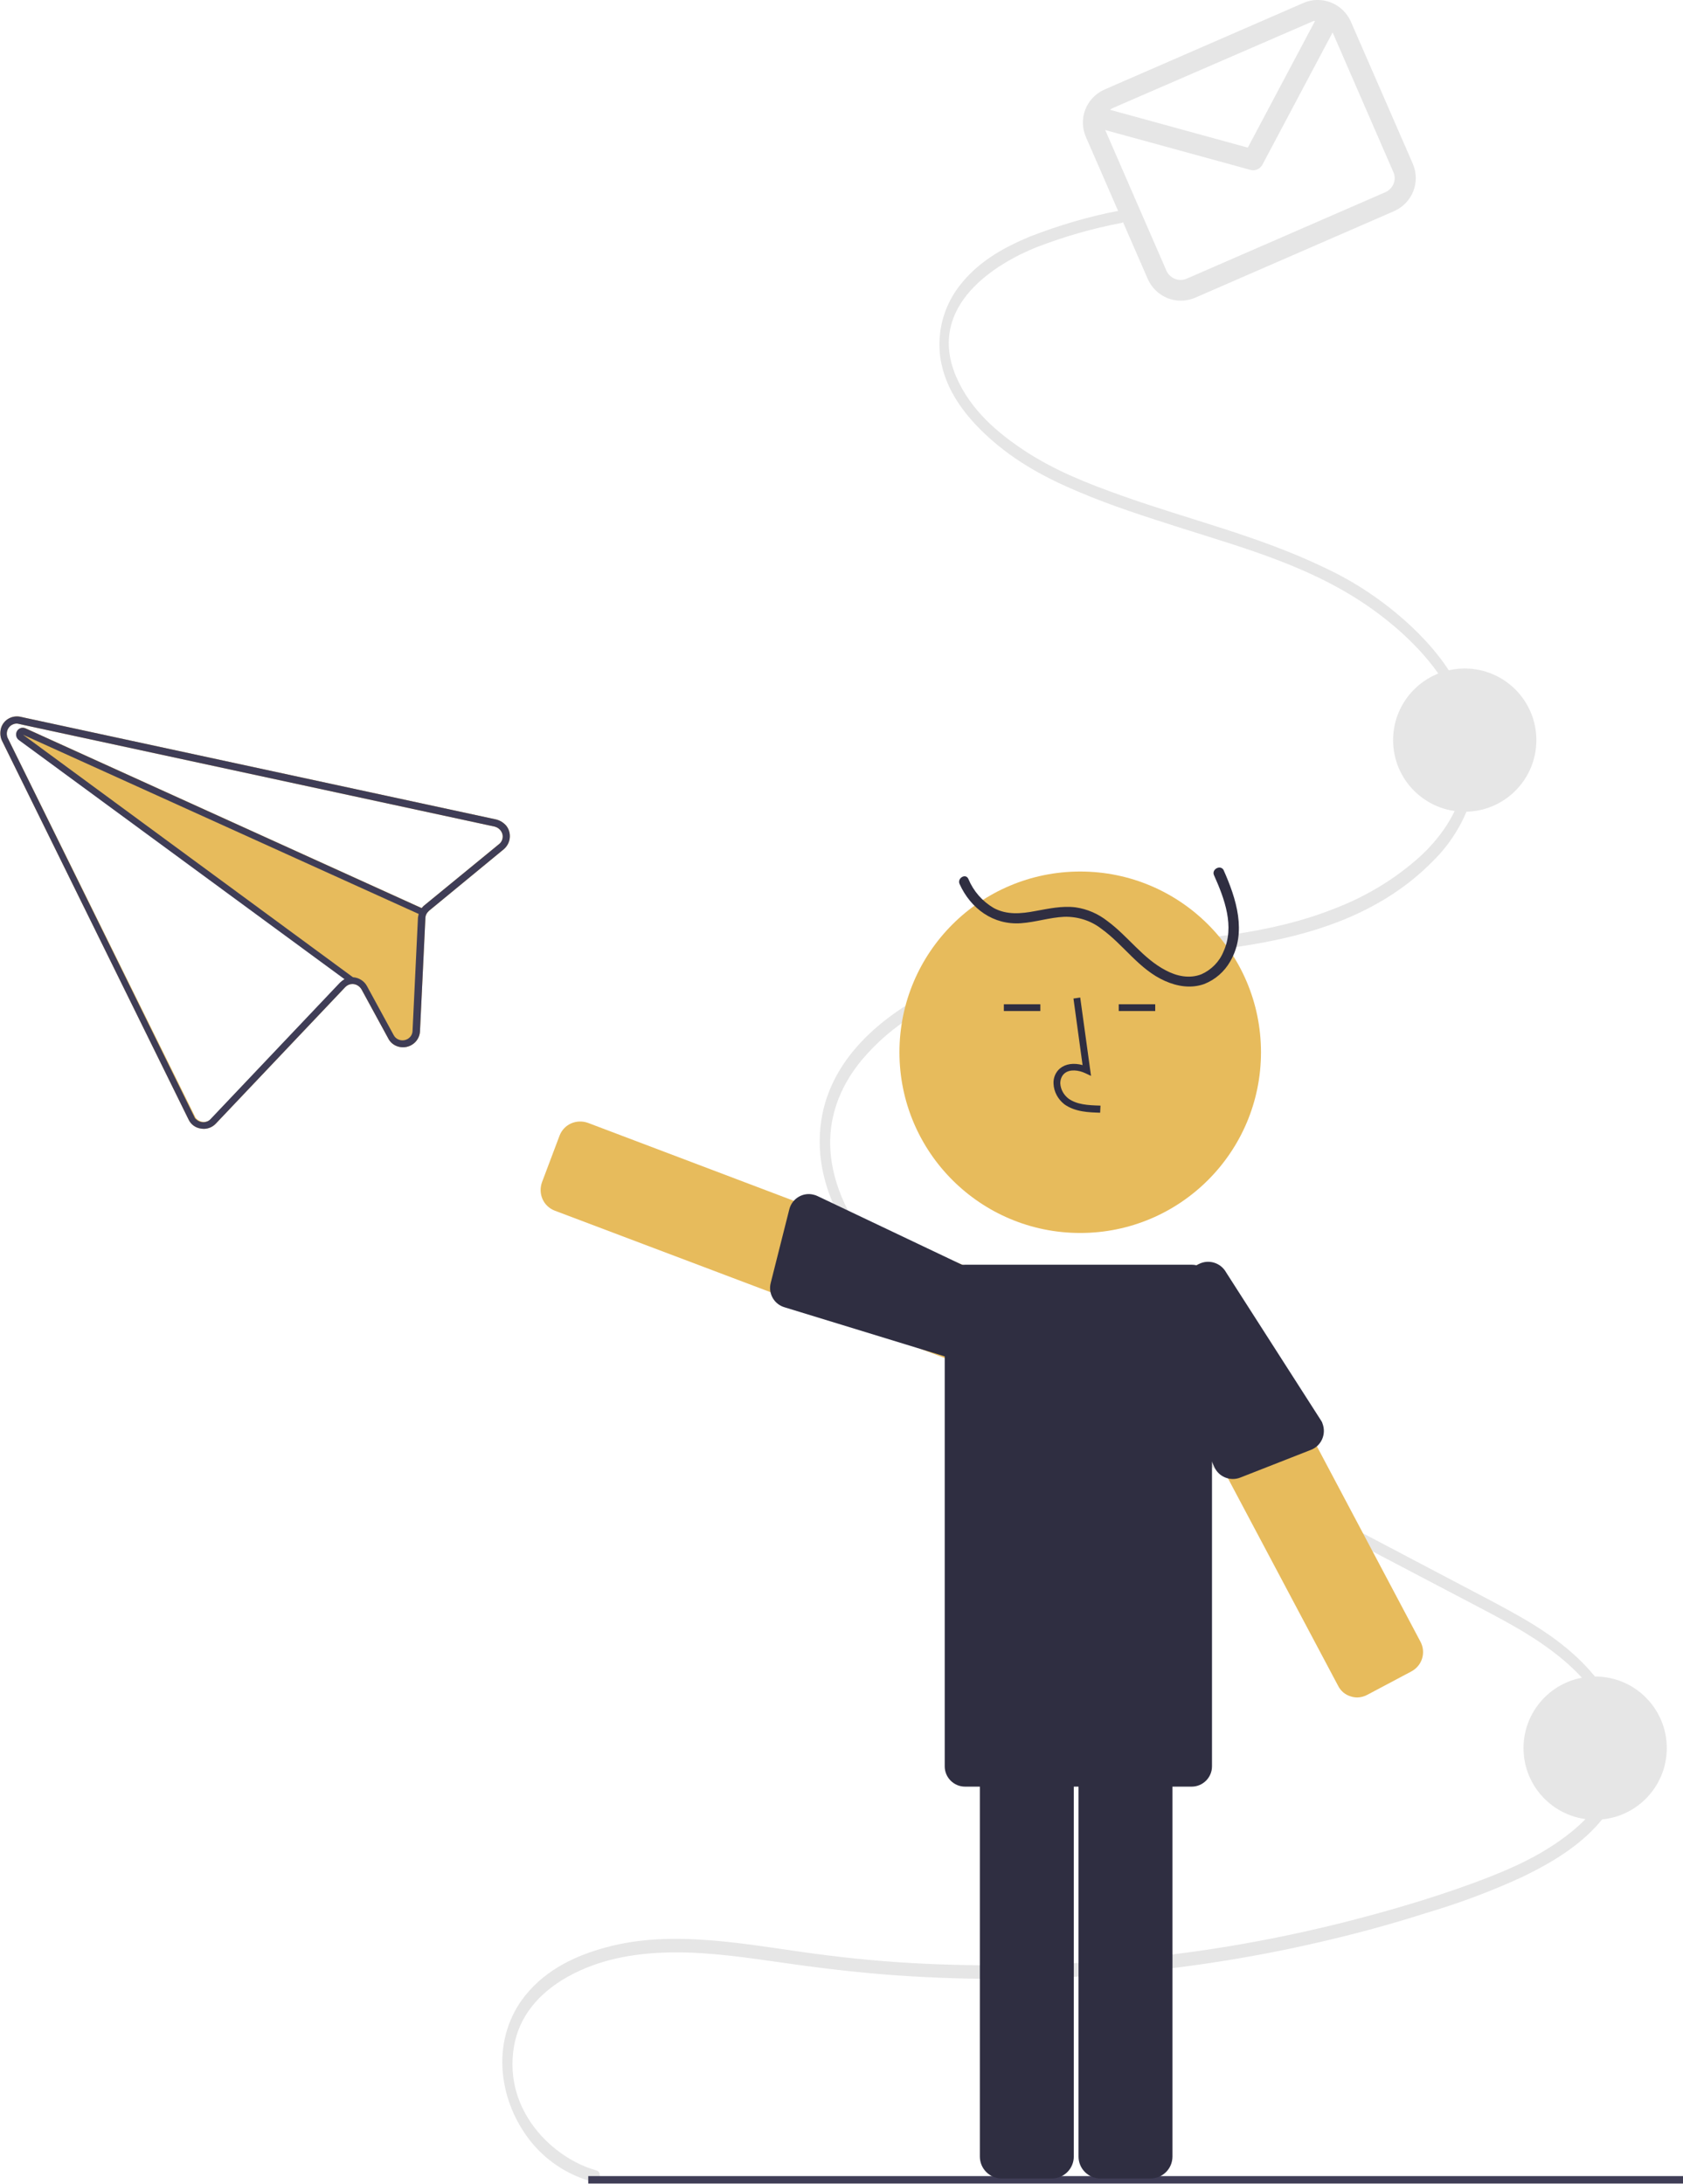 <?xml version="1.0" encoding="utf-8"?>
<!-- Generator: Adobe Illustrator 23.0.1, SVG Export Plug-In . SVG Version: 6.00 Build 0)  -->
<svg version="1.1" id="a32ce171-bbc1-492b-a350-fb900c0b71cd"
	 xmlns="http://www.w3.org/2000/svg" xmlns:xlink="http://www.w3.org/1999/xlink" x="0px" y="0px" viewBox="0 0 498.1 646.5"
	 style="enable-background:new 0 0 498.1 646.5;" xml:space="preserve">
<style type="text/css">
	.st0{fill:#E7BB5C;}
	.st1{fill:#E6E6E6;}
	.st2{fill:#3F3D56;}
	.st3{fill:#2F2E41;}
</style>
<path class="st0" d="M146.9,242.6l-139-30l-1.8-0.4c-2.7-0.6-5.4,1.1-5.9,3.8c-0.2,1.1-0.1,2.3,0.4,3.3l55.2,112.1
	c0.7,1.5,2.1,2.5,3.7,2.7c1.6,0.3,3.3-0.3,4.4-1.5l38.3-40.4c0.6-0.6,1.3-0.9,2.1-0.9c1.1,0,2.1,0.6,2.7,1.6l7.9,14.5
	c1,2,3.3,3,5.5,2.5l0,0c2.2-0.5,3.8-2.4,3.9-4.6l1.6-33.5c0-0.4,0.1-0.8,0.3-1.2c0.2-0.4,0.5-0.7,0.8-1l22.1-18.2
	c2.1-1.8,2.4-4.9,0.7-7C149,243.5,148,242.9,146.9,242.6L146.9,242.6z M147.8,249.8L125.6,268c-0.3,0.2-0.5,0.5-0.8,0.8L7.6,215.6
	c-0.1,0-0.2-0.1-0.3-0.1c-1.1-0.3-2.2,0.4-2.4,1.4c-0.2,0.8,0.1,1.6,0.8,2.1l96.4,70.8c-0.5,0.3-0.9,0.6-1.3,1l-38.3,40.4
	c-1.1,1.2-3,1.2-4.2,0.1c-0.3-0.2-0.5-0.5-0.6-0.8L2.3,218.5c-0.7-1.5-0.1-3.3,1.4-4c0.6-0.3,1.3-0.4,1.9-0.2l1.8,0.4l139,30
	c1.6,0.4,2.7,2,2.3,3.6C148.6,248.8,148.3,249.4,147.8,249.8L147.8,249.8z"/>
<path class="st1" d="M176.5,642.5c-12.5-3.4-27.6-17.4-24.4-36.6c1.6-9.5,7.8-15.7,14.2-19.7c8.9-5.5,19-7.6,28.7-8.1
	c11.2-0.6,22.4,0.9,33.6,2.5c11,1.6,22,3,33.1,3.9c43.2,3.4,86.8,0.2,129-9.6c10.4-2.4,20.8-5.2,31.1-8.5
	c9.8-2.9,19.3-6.4,28.6-10.7c12.3-5.9,32.2-17.3,30.6-38.5c-0.9-11.2-7.5-20.2-14.2-26.5c-8.1-7.6-17.4-12.5-26.6-17.4
	c-42.6-22.5-85.2-44.7-127.8-67c-9.9-5.2-20-10.3-29.6-16.4c-9-5.7-18-12.4-25.3-21.6c-6.4-8-12-18.8-11.8-30.8
	c0.2-10,4.7-18.5,10.3-24.8c13.8-15.7,33.3-22,50.9-25.4c21.9-4.1,44.1-4.1,66-8.1c17.7-3.2,36.6-9.5,51-24.1
	c6.1-5.9,10.4-13.5,12.4-21.7c1.8-8.6,0.9-17.7-2.6-25.8c-3.9-9.3-10.1-16.7-16.7-22.8c-7.5-6.9-16-12.6-25.3-16.9
	c-19.4-9.3-39.9-14.1-59.8-21.2c-9.8-3.5-19.6-7.3-28.7-13.3c-7.7-5.1-16-11.9-20.3-22.1c-8.8-21,12.2-33.5,24.1-38.2
	c8.1-3.1,16.4-5.5,24.9-7.1c1.8-0.4,1-4-0.8-3.6c-8.9,1.7-17.7,4.3-26.2,7.6c-7.2,3-14.6,6.9-20.2,13.7c-5.2,6.2-7.5,14.2-6.4,22.2
	c1.5,10.1,8,17.8,14.1,23.4c8.1,7.4,17.3,12.3,26.6,16.2c9.8,4.2,19.9,7.4,29.9,10.6c20,6.4,41,12,59.1,25.6
	c12.7,9.5,29.9,27.2,25.6,49.2c-1.9,9.8-7.5,17.4-13.7,23c-7.2,6.4-15.5,11.4-24.5,14.9c-40.1,16.1-84.2,4.6-123.3,26.5
	c-13.3,7.5-29.4,21-29.5,42.4c-0.1,11.1,4.4,21.3,9.9,29.3c6.6,9.6,15.1,16.8,23.8,22.7c9.1,6,18.6,11.5,28.4,16.4
	c10.7,5.6,21.4,11.2,32.1,16.8l64.9,34l32.2,16.9c9.8,5.2,19.9,10.1,28.9,17.7c7.3,6.2,16,16.4,15.2,29c-0.6,10-7.3,17.3-13.3,22.1
	c-7.9,6.3-16.7,10.3-25.6,13.7c-10.2,3.9-20.5,7.1-30.9,10c-21.2,5.9-42.9,10.2-64.7,12.7c-21.8,2.5-43.8,3.3-65.8,2.5
	c-11.1-0.4-22.2-1.3-33.2-2.7c-11.4-1.4-22.7-3.5-34.2-4.4c-10.3-0.8-20.8-0.7-31,2.1c-8.5,2.3-17.5,6.3-23.9,14.3
	c-4.8,6-7.1,13.6-6.7,21.3c0.4,7.7,3.2,15,7.8,21.1c4.7,6.2,11.4,10.7,19,12.7C177.6,646.6,178.3,643,176.5,642.5L176.5,642.5z"/>
<rect x="174.1" y="644.2" class="st2" width="324" height="2.2"/>
<circle class="st1" cx="472.1" cy="517.5" r="21.2"/>
<circle class="st1" cx="433.5" cy="219.1" r="21.2"/>
<path class="st1" d="M385.7,0.9l-58.8,25.6c-5.4,2.4-7.9,8.6-5.5,14.1l18.3,42c2.4,5.4,8.6,7.9,14.1,5.5l58.8-25.6
	c5.4-2.4,7.9-8.6,5.5-14.1l-18.3-42C397.4,1,391.1-1.5,385.7,0.9z M388.1,6.5c0.4-0.2,0.7-0.3,1.1-0.3l-19.9,37.5l-40.8-11.2
	c0.3-0.2,0.5-0.3,0.8-0.5L388.1,6.5z M410,56.9l-58.8,25.6c-2.3,1-5-0.1-6-2.4l-18.1-41.6l43,11.8c1.4,0.4,2.8-0.3,3.5-1.5
	l20.8-39.2l18,41.4C413.4,53.2,412.3,55.9,410,56.9L410,56.9z"/>
<circle class="st0" cx="319.7" cy="311.5" r="53.5"/>
<path class="st3" d="M311.3,644.9h-14.8c-3.6,0-6.5-2.9-6.5-6.5v-123c0-3.6,2.9-6.5,6.5-6.5h14.8c3.6,0,6.5,2.9,6.5,6.5v123
	C317.8,642,314.9,644.9,311.3,644.9z"/>
<path class="st3" d="M340.5,644.9h-14.8c-3.6,0-6.5-2.9-6.5-6.5v-123c0-3.6,2.9-6.5,6.5-6.5h14.8c3.6,0,6.5,2.9,6.5,6.5v123
	C347,642,344.1,644.9,340.5,644.9z"/>
<path class="st0" d="M401.7,502.5c-0.6,0-1.3-0.1-1.9-0.3c-1.7-0.5-3-1.6-3.8-3.2l-57.7-108.7c-1.7-3.2-0.5-7.1,2.7-8.8c0,0,0,0,0,0
	l13-6.9c3.2-1.7,7.1-0.5,8.8,2.7c0,0,0,0,0,0L420.4,486c1.7,3.2,0.5,7.1-2.7,8.8c0,0,0,0,0,0l-13,6.9
	C403.8,502.2,402.7,502.5,401.7,502.5z"/>
<path class="st0" d="M281.6,402.3c-0.8,0-1.6-0.1-2.3-0.4h0l-115.1-43.5c-3.4-1.3-5-5-3.8-8.4c0,0,0,0,0,0l5.2-13.8
	c1.3-3.4,5-5,8.4-3.8L289.1,376c3.4,1.3,5,5,3.8,8.4l-5.2,13.8C286.7,400.7,284.3,402.3,281.6,402.3z"/>
<path class="st3" d="M285.6,374.4h67.1c3.3,0,6,2.7,6,6v142.5c0,3.3-2.7,6-6,6h-67.1c-3.3,0-6-2.7-6-6V380.4
	C279.6,377,282.3,374.4,285.6,374.4z"/>
<path class="st3" d="M359.3,259.1c3.1,6.9,6.2,15.2,2.8,22.6c-1.2,3-3.6,5.4-6.5,6.7c-3.5,1.4-7.3,0.6-10.5-1.1
	c-6.8-3.5-11.2-10.1-17.3-14.6c-2.8-2.2-6-3.6-9.5-4.1c-4-0.5-8,0.4-11.9,1.1c-4.2,0.8-8.4,1.2-12.3-0.9c-3.4-2-6-5-7.5-8.6
	c-0.8-1.8-3.4-0.2-2.6,1.5c3.3,7.3,10,12.2,18.2,11.6c4.3-0.3,8.4-1.7,12.8-1.9c3.9-0.1,7.8,1.1,10.9,3.5
	c6.7,4.8,11.2,12.1,18.9,15.5c3.6,1.6,7.7,2.3,11.6,0.9c3.3-1.3,6-3.7,7.7-6.7c5-8.6,1.8-18.6-2-27.1
	C361.1,255.9,358.5,257.4,359.3,259.1L359.3,259.1z"/>
<path class="st3" d="M325.6,329.4c-3.3-0.1-7.4-0.2-10.6-2.5c-1.9-1.5-3.1-3.7-3.2-6.1c-0.1-1.7,0.6-3.4,1.9-4.5
	c1.7-1.4,4.1-1.7,6.7-1l-2.7-19.7l2-0.3l3.2,23.2l-1.7-0.8c-1.9-0.9-4.6-1.3-6.2,0.1c-0.8,0.7-1.2,1.8-1.2,2.9
	c0.1,1.8,1,3.4,2.4,4.5c2.5,1.8,5.7,2,9.5,2.1L325.6,329.4z"/>
<rect x="297.1" y="297.3" class="st3" width="10.8" height="2"/>
<rect x="331.1" y="297.3" class="st3" width="10.8" height="2"/>
<path class="st3" d="M279.5,401.5L232.2,387c-3.1-0.9-4.9-4.1-4.1-7.2l5.5-21.8c0.8-3.2,4.1-5.2,7.3-4.3c0.4,0.1,0.7,0.2,1.1,0.4
	l46.9,22.3c3.1,1.2,4.7,4.6,3.5,7.7l-5.2,13.8C286.1,401.1,282.6,402.6,279.5,401.5z"/>
<path class="st3" d="M339.1,389.2l20.3,45.1c1.3,2.9,4.7,4.3,7.7,3.1l20.9-8.2c3.1-1.2,4.6-4.7,3.4-7.8c-0.1-0.4-0.3-0.7-0.5-1
	l-28-43.7c-1.6-2.9-5.2-4-8.1-2.5l-13,6.9C338.7,382.6,337.5,386.2,339.1,389.2z"/>
<path class="st2" d="M146.9,242.6l-139-30l-1.8-0.4c-2.7-0.6-5.4,1.1-5.9,3.8c-0.2,1.1-0.1,2.3,0.4,3.3l55.2,112.1
	c0.7,1.5,2.1,2.5,3.7,2.7c1.6,0.3,3.3-0.3,4.4-1.5l38.3-40.4c0.6-0.6,1.3-0.9,2.1-0.9c1.1,0,2.1,0.6,2.7,1.6l7.9,14.5
	c1,2,3.3,3,5.5,2.5l0,0c2.2-0.5,3.8-2.4,3.9-4.6l1.6-33.5c0-0.4,0.1-0.8,0.3-1.2c0.2-0.4,0.5-0.7,0.8-1l22.1-18.2
	c2.1-1.8,2.4-4.9,0.7-7C149,243.5,148,242.9,146.9,242.6L146.9,242.6z M147.8,249.8L125.6,268c-0.3,0.2-0.5,0.5-0.8,0.8
	c-0.2,0.3-0.4,0.5-0.5,0.8c-0.2,0.3-0.3,0.6-0.4,1l0,0c-0.1,0.3-0.1,0.7-0.2,1l-1.6,33.5c0,1.4-1,2.5-2.3,2.8l0,0
	c-1.3,0.3-2.7-0.3-3.3-1.5l-7.9-14.5c-0.8-1.5-2.4-2.5-4.1-2.6l0,0c-0.1,0-0.2,0-0.3,0c-0.8,0-1.6,0.2-2.3,0.6
	c-0.5,0.3-0.9,0.6-1.3,1l-38.3,40.4c-1.1,1.2-3,1.2-4.2,0.1c-0.3-0.2-0.5-0.5-0.6-0.8L2.3,218.5c-0.7-1.5-0.1-3.3,1.4-4
	c0.6-0.3,1.3-0.4,1.9-0.2l1.8,0.4l139,30c1.6,0.4,2.7,2,2.3,3.6C148.6,248.8,148.3,249.4,147.8,249.8L147.8,249.8z"/>
<path class="st2" d="M125.3,269l-0.8,1.8l-0.5-0.2l0,0L6.8,217.5l97.8,71.9l0,0l0.3,0.2l-1.2,1.6l-1.7-1.3L5.6,219.1
	c-0.9-0.6-1.1-1.9-0.5-2.8c0.5-0.7,1.3-1,2.1-0.8c0.1,0,0.2,0.1,0.3,0.1l117.2,53.2L125.3,269z"/>
</svg>
